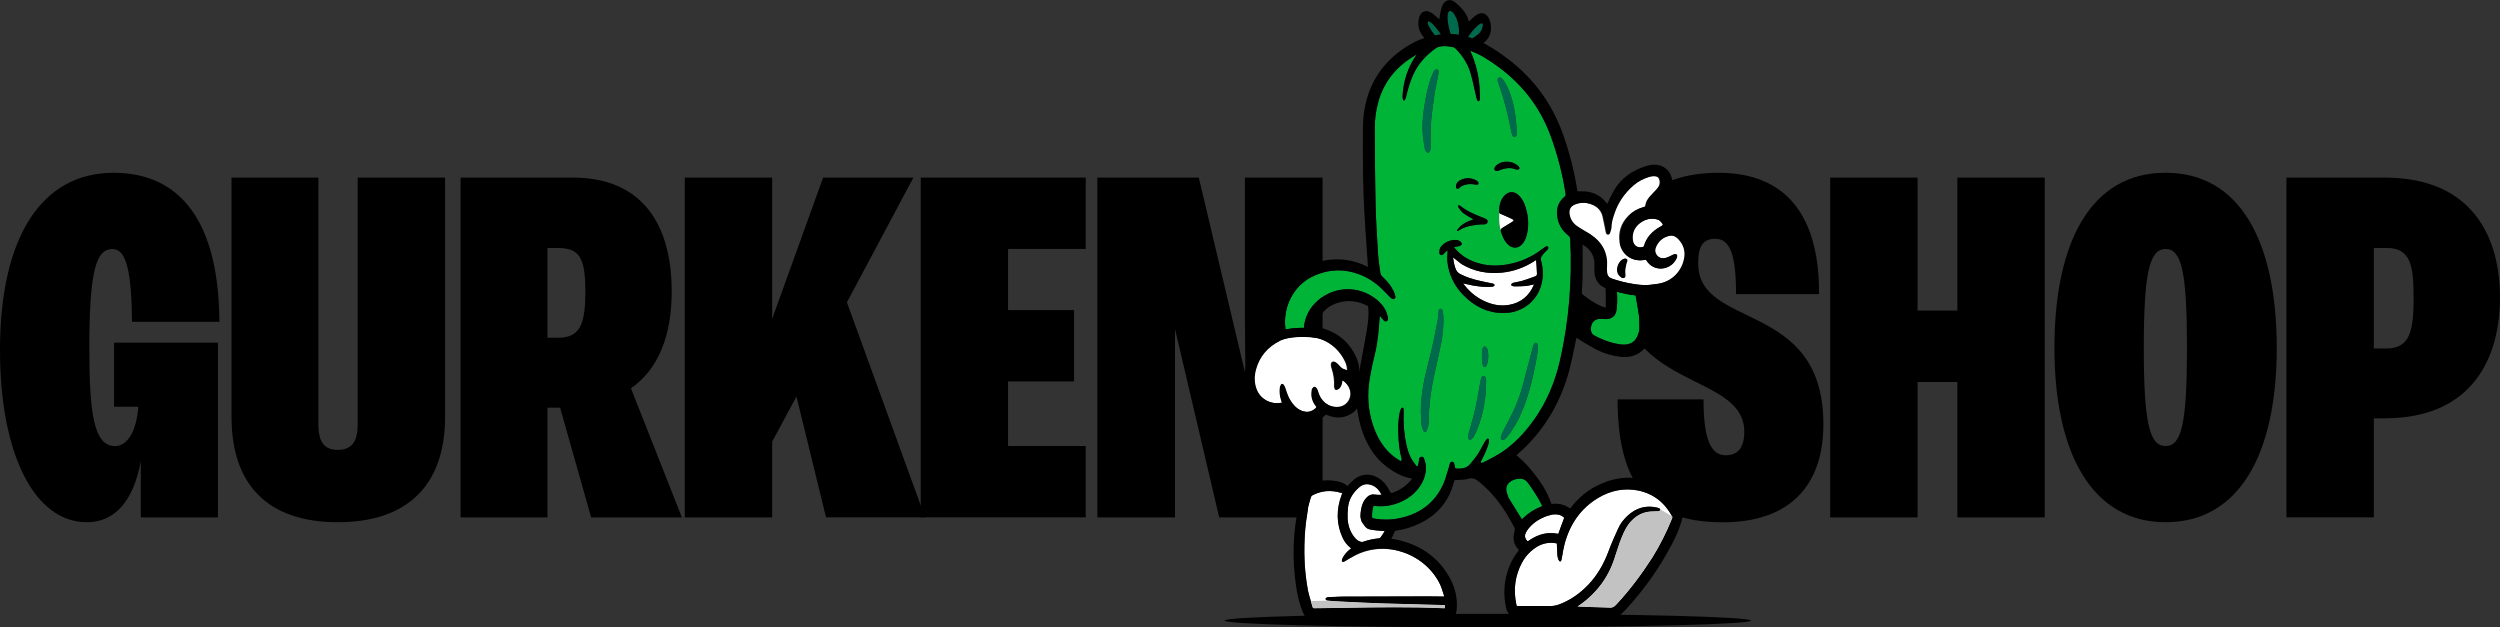 <svg viewBox="0 0 656.01 164.61" xmlns="http://www.w3.org/2000/svg" data-name="Layer 2" id="Layer_2">
  <rect x="0" y="0" width="656.01" height="164.61" fill="#333333" stroke="none"/>
  <defs>
    <style>
      .cls-1 {
        fill: #006a4c;
      }

      .cls-2 {
        fill: #fff;
      }

      .cls-3 {
        fill: #c2c2c2;
      }

      .cls-4 {
        fill: #00b438;
      }
    </style>
  </defs>
  <g data-name="Layer 1" id="Layer_1-2">
    <g>
      <g>
        <g>
          <path d="M29.93,106.72v-16.81h27.26v45.85h-20.25v-14.77c-1.91,10.7-7,16.05-14.14,16.05-13.63,0-22.8-17.58-22.8-45.21,0-29.68,10.95-46.49,29.8-46.49,17.83,0,27.64,13.25,27.77,39.1h-22.93c-.13-12.86-1.4-19.1-5.09-19.1-4.2,0-6.11,5.09-6.11,25.98,0,17.58,1.27,25.73,6.75,25.73,3.18,0,5.6-3.69,6.11-10.32h-6.37Z"></path>
          <path d="M60.75,109.39v-62.79h22.8v64.83c0,4.84,1.78,6.62,5.09,6.62s5.22-1.78,5.22-6.62V46.6h22.93v62.79c0,17.96-9.93,27.64-28.15,27.64s-27.89-9.68-27.89-27.64Z"></path>
          <path d="M155.12,135.76l-8.15-28.78h-3.31v28.78h-22.8V46.6h29.42c17.7,0,25.98,11.59,25.98,29.93,0,11.34-3.44,20.38-10.7,25.35l13.37,33.88h-23.82ZM143.66,65.07v23.56h2.55c5.73,0,7.39-2.93,7.39-12.1s-1.66-11.46-7.39-11.46h-2.55Z"></path>
          <path d="M216.76,135.76l-7.77-31.71-6.37,11.84v19.87h-22.93V46.6h22.93v37.06l13.37-37.06h23.69l-17.45,32.73,20.51,56.42h-25.98Z"></path>
          <path d="M284.9,65.32h-20.38v16.05h17.32v18.72h-17.32v16.94h20.38v18.72h-43.3V46.6h43.3v18.72Z"></path>
          <path d="M326.67,46.6h20.38v89.16h-27.13l-11.59-49.42v49.42h-20.38V46.6h26.62l12.23,51.58-.13-14.39v-37.19Z"></path>
        </g>
        <g>
          <path d="M424.47,104.81h22.54c0,10.83,2.04,14.65,5.86,14.65,3.57,0,4.84-2.55,4.84-6.11,0-16.3-33.5-10.19-33.5-42.03,0-16.56,9.3-25.98,26.75-25.98s26.49,10.95,26.36,31.84h-21.78c0-10.7-1.66-14.52-5.48-14.52-3.06,0-4.46,1.78-4.46,6.37,0,17.7,32.86,9.42,32.86,42.29,0,16.43-9.17,25.73-26.36,25.73s-27.64-7.51-27.64-32.22Z"></path>
          <path d="M513.62,46.6h22.93v89.16h-22.93v-35.53h-10.44v35.53h-22.93V46.6h22.93v34.9h10.44v-34.9Z"></path>
          <path d="M539.09,91.31c0-27.77,9.55-45.98,29.17-45.98s29.17,18.21,29.17,45.98-9.81,45.72-29.17,45.72-29.17-18.21-29.17-45.72ZM573.87,91.31c0-19.87-1.4-25.98-5.6-25.98s-5.73,6.11-5.73,25.98,1.53,25.73,5.73,25.73,5.6-5.99,5.6-25.73Z"></path>
          <path d="M625.7,46.6c23.31,0,30.31,15.92,30.31,31.46s-7,31.71-30.31,31.71h-2.8v25.98h-22.93V46.6h25.73ZM626.34,91.43c6.24,0,7-5.09,7-13.37s-.76-12.99-7-12.99h-3.44v26.36h3.44Z"></path>
        </g>
      </g>
      <g>
        <g>
          <path d="M380.64,8.91c.7.02,1.42.1,2.14.22.01-.09.03-.19.04-.28.24-2.21-.74-4.9-1.74-5.73-.25-.21-.47-.28-.67-.23-.89.26-.66,2.89.02,5.36.06.22.13.44.21.66Z" class="cls-1"></path>
          <path d="M409.77,146.72c-.02.11-.05.2-.09.3-.01.04-.03.07-.04.11-.03.1-.12.17-.22.19-.11.02-.21-.03-.26-.12-.02-.03-.05-.07-.07-.1-.07-.1-.16-.21-.2-.35l-.02-.07c-.09-.32-.19-.65-.21-1-.06-.84-.09-1.69-.12-2.51v-.4c-.02-.06-.02-.14-.03-.17,0,0-.02-.01-.09-.03-1.82-.34-3.53-.04-5.06.87-1.69,1.01-3.03,2.42-3.99,4.2-1.82,3.36-2.32,7.06-1.48,10.99.03.12.07.33.1.37.04.02.23.02.42.02h2.03c2.09,0,4.24,0,6.37.01.81,0,1.6-.15,2.42-.46,2.87-1.11,5.36-2.82,7.62-5.21,2.24-2.38,3.96-5.25,5.26-8.77.72-1.96,1.6-3.9,2.45-5.78l.07-.15c.53-1.16,1.32-2.25,2.35-3.23,2.28-2.16,4.91-2.91,7.82-2.24.18.04.36.1.57.19.13.05.18.16.22.23,0,0,0,.02.01.03.04.06.05.14.03.21-.02.07-.06.13-.13.17,0,0-.02.01-.03.02-.05.04-.14.1-.26.11h-.06c-.49.02-.99.04-1.49.05-2.14.02-3.95.81-5.53,2.43-.76.78-1.38,1.72-2.02,3.06-.86,1.83-1.49,3.79-2.1,5.68-.13.41-.27.83-.4,1.24-1.7,5.2-4.96,9.42-9.68,12.55h.02s.05,0,.07,0c.78.03,1.56.06,2.34.09,1.77.07,3.61.13,5.41.18.3,0,.54.02.74.03q.82.05,1.54-.74c.1-.11.21-.23.33-.36,3.19-3.44,6.2-7.39,9.22-12.08l.07-.11c1.92-3.12,3.61-6.48,5.05-9.99.13-.31.18-.47.06-.69-2.03-3.74-5.05-6.02-8.96-6.79-3.64-.71-7.21-.03-10.6,2.03-4.41,2.68-7.35,6.79-8.74,12.24-.21.82-.36,1.68-.5,2.51-.07.41-.14.83-.22,1.24Z" class="cls-2"></path>
          <path d="M395.28,128.82c.06.4.2.79.36,1.24.06.16.12.33.18.51l.16.27c.13.22.27.44.4.65.3.48.6.97.9,1.45.64,1.02,1.29,2.07,1.93,3.11l.03.05c.04.06.08.12.11.17.05-.05.12-.12.19-.19,1.41-1.4,3.02-2.45,4.79-3.13.14-.05.29-.11.36-.15-.03-.08-.1-.22-.16-.35-1.02-2.07-2.31-3.95-3.55-5.7-.63-.89-1.45-1.25-2.58-1.14-.73.07-1.37.29-1.97.67-.94.6-1.33,1.45-1.17,2.53Z" class="cls-4"></path>
          <path d="M388.93,7.51c.18-.55.23-1.05.12-1.27-.03-.06-.07-.1-.13-.11-.74-.25-2.8,2.16-3.66,3.48-.02.03-.03.06-.05.1.37.11.74.24,1.11.37,1.1-.63,2.17-1.39,2.6-2.56Z" class="cls-1"></path>
          <path d="M355.23,140.77c.58.79,1.14,1.23,1.8,1.41.23.06.47.07.63.01,1.35-.48,2.74-.78,4.15-.91.15-.01.34-.1.4-.18.37-.5.73-1.04,1.1-1.66.02-.03.03-.06.05-.08-.03,0-.07,0-.12-.01-.27-.02-.54-.04-.82-.06-.58-.04-1.18-.08-1.77-.16-1.96-.27-2.05-.32-3.22-2.03l-.03-.04s-.01-.02-.02-.03c-.55-1.12-.41-2.27-.21-3.45.23-1.32.73-2.34,1.53-3.11.61-.59,1.29-.81,2.07-.68.54.09,1.11.08,1.62.07.05,0,.09,0,.12,0-.01-.03-.03-.06-.05-.11-.65-1.33-1.56-2.16-2.8-2.54-.33-.1-.66-.15-.98-.15-.71,0-1.37.26-1.97.77-1.77,1.51-2.74,3.22-2.98,5.21-.14,1.19-.18,2.22-.12,3.15.11,1.75.65,3.29,1.61,4.6Z" class="cls-2"></path>
          <path d="M352.33,99.88s-.14-.09-.21-.14c-.01.05-.02.12-.04.24-.06.6-.21,1.37-.81,1.94-.14.14-.33.21-.49.27-.06.02-.12.05-.18.07-.07.03-.15.03-.22,0-.07-.03-.13-.09-.15-.17-.02-.06-.04-.11-.07-.17-.07-.16-.14-.34-.13-.54.1-1.56-.12-3.12-.67-4.78-.08-.23-.17-.54-.17-.86,0-.52.22-.73.36-.8.14-.08.45-.16.89.15.32.22.57.5.83.77.12.13.23.25.35.36.05.05.09.09.14.14.11.12.22.24.34.29.23.12.48.21.75.3.16.06.31.11.46.18.06.02.08.02.09.01,0,0,.02-.03.02-.08,0-.75-.17-1.5-.53-2.23-1.36-2.8-3.48-4.77-6.3-5.84-.85-.33-1.83-.43-2.77-.54h-.1s0-.01,0-.01c-1.99-.12-5.34-.18-7.74.81-.09.05-.18.1-.28.15-3.23,1.62-5.34,4.13-6.26,7.46-.53,1.91-.46,3.66.19,5.33.98,2.49,3.67,3.97,6.39,3.51.08-.01.24-.04.32-.07-.02-.09-.08-.25-.11-.36-.44-1.24-.57-2.46-.4-3.64.03-.21.12-.39.21-.55.03-.07.07-.13.1-.2.04-.09.13-.15.23-.16.1,0,.2.04.25.12.04.06.08.11.12.17.1.14.21.29.28.47.11.28.2.56.29.84.06.19.12.37.18.56.43,1.22.9,2.14,1.55,2.97,0,0,0,0,0,0,.74.96,1.56,1.6,2.49,1.94,1.41.51,2.61.28,3.67-.7.23-.22.24-.29.06-.51-.64-.79-1.02-1.67-1.14-2.61-.07-.57,0-1.16.08-1.72.03-.22.18-.38.32-.52.04-.05.09-.09.13-.14.05-.06.13-.1.21-.11.08,0,.16.03.21.09.04.05.09.09.13.13.12.12.26.25.33.44.1.24.18.49.26.73.07.23.14.45.23.66.92,2.24,3.07,3.52,5.34,3.2.99-.14,1.87-.7,2.4-1.54.55-.86.7-1.91.41-2.9-.29-1-.91-1.82-1.83-2.45Z" class="cls-2"></path>
          <path d="M378.07,9.02c-.02-.06-.05-.11-.07-.17-.08-.11-.16-.23-.24-.34-.11-.15-.22-.3-.32-.45-.98-1.38-2.12-2.46-2.55-2.46-.03,0-.06,0-.09.02-.08.04-.12.11-.14.2-.11.55.6,1.86,1.85,3.43.53-.1,1.05-.18,1.57-.24Z" class="cls-1"></path>
          <path d="M433.1,57.4c-1.11.08-2.15.52-3.16,1.35-1.33,1.17-1.88,2.65-1.61,4.38.1.65.42,1.17.9,1.49.49.32,1.1.4,1.74.22.24-.07.34-.16.41-.4.62-2.09,2.03-3.72,4.31-4.99.17-.1.57-.32.6-.46.03-.15-.26-.51-.35-.62-.29-.36-.64-.64-.95-.73-.64-.2-1.29-.28-1.88-.23Z" class="cls-2"></path>
          <path d="M354.43,146.38c-.46.29-.95.58-1.5.91-.1.06-.21.1-.31.13-.04.01-.07.02-.11.04-.09.03-.19.02-.27-.05-.08-.06-.11-.16-.09-.26,0-.04.01-.08.02-.13.01-.12.03-.25.09-.38.43-.95,1.14-1.8,2.17-2.59.08-.06.12-.1.14-.13-.02-.02-.05-.06-.13-.12-.9-.71-1.61-1.6-2.09-2.66-1.66-3.57-1.74-7.38-.23-11.34l.04-.1c.03-.09.07-.19.09-.25-.07-.03-.2-.07-.3-.1-2.68-.8-5.21-.6-7.52.61-.18.09-.37.31-.43.5-.2.58-.35,1.18-.52,1.82-.06.22-.12.45-.18.68-.08.63-.18,1.27-.27,1.89-.2,1.37-.41,2.78-.52,4.17-.44,5.58-.23,10.66.65,15.53.19,1.08.51,2.15.82,3.2.14.49.29.99.43,1.49.09.32.24.42.6.39.36-.03.72-.02,1.07-.02.16,0,.32,0,.49,0,2.08-.02,4.15-.06,6.23-.09,4.33-.07,8.74-.14,13.17-.14s8.57.06,12.82.25c.19,0,.31,0,.34-.01.02-.04.03-.31.04-.41,0-.1.01-.32,0-.39-.07-.02-.27-.03-.35-.03-1.69-.04-3.39-.09-5.08-.13-3.76-.09-7.65-.19-11.47-.32-2.99-.1-6.02-.26-8.95-.4-1.11-.06-2.22-.11-3.33-.17-.53-.03-1.04-.08-1.62-.15-.14-.02-.25-.1-.32-.16-.02-.02-.04-.03-.06-.05-.08-.05-.12-.14-.12-.23,0-.09.05-.18.13-.23.02-.01.05-.03.07-.05.08-.05.17-.12.29-.15.13-.03.25-.03.37-.03.04,0,.07,0,.11,0,.36-.02.73-.03,1.09-.05.79-.04,1.61-.08,2.41-.09,7.7-.03,15.49-.05,22.36-.06.76,0,1.53,0,2.27.02.57,0,1.14.01,1.71.02.08,0,.24,0,.33,0-.01-.05-.03-.13-.07-.26-.07-.2-.13-.41-.19-.61-.29-.93-.59-1.89-1.04-2.74-2.11-4.05-5.94-7.08-10.51-8.32-4.43-1.21-8.94-.57-12.72,1.78Z" class="cls-2"></path>
          <path d="M400.38,139.79c-.33.67-.29,1.27.11,1.83.08.11.28.39.36.4.08.02.35-.17.47-.26,2.43-1.65,4.85-2.21,7.41-1.7.13.03.17.01.17.01.02-.02.07-.16.09-.21.42-1.22.86-2.41,1.3-3.54.08-.19.15-.39.14-.46-.02-.07-.24-.23-.34-.31-.75-.55-1.65-.71-2.91-.52-1.87.44-3.5,1.24-4.85,2.37-.89.75-1.53,1.53-1.95,2.38Z" class="cls-2"></path>
          <path d="M411.51,61.79c-1.74-1.39-2.73-3.17-2.93-5.3-.19-2,.44-3.61,1.88-4.79.32-.27.4-.5.33-.95-.84-5.31-2.18-10.44-3.97-15.27-3.27-8.79-9.15-15.58-17.97-20.78-.7-.41-1.47-.73-2.23-1.05-.28-.12-.57-.24-.85-.36,0,0,0,0,0,.01,1.61,3.55,2.46,7.25,2.51,10.99,0,.3.02.61.03.91.01.28.02.55.03.83,0,.13-.06.23-.11.31-.01.02-.02.03-.03.05-.04.08-.12.14-.21.15-.09.01-.18-.02-.24-.09-.01-.01-.02-.02-.04-.04-.06-.05-.14-.13-.17-.26-.07-.27-.14-.55-.2-.82l-.06-.27c-.15-.61-.28-1.24-.42-1.85-.3-1.36-.61-2.76-1.01-4.11-.69-2.31-2.03-4.47-3.97-6.41-.15-.15-.34-.26-.5-.3-.61-.12-1.3-.26-1.96-.28-.93-.03-1.91,0-2.77.61-2.74,1.97-4.66,4.25-5.87,6.96-.71,1.59-1.28,3.36-1.84,5.73-.05.2-.12.38-.2.56-.03.08-.06.15-.09.23-.04.12-.16.19-.28.17-.12-.01-.22-.11-.24-.23-.01-.08-.03-.17-.04-.25-.04-.2-.08-.41-.07-.63.19-4.04,1.44-7.72,3.69-10.91.01-.02.02-.03.03-.05-5.39,3.04-8.71,7.22-10.17,12.78-.56,2.15-.84,4.34-.84,6.5.03,7.12.06,13.55.22,20.11.09,4.03.35,8.13.59,12.09l.07,1.16c.06,1,.21,2.01.35,2.99.08.53.16,1.09.23,1.63.05.43.24.77.64,1.13,1.24,1.13,2.16,2.33,2.82,3.66.22.44.35.91.47,1.37l.02.06s.02.1.02.15c-.01.21-.14.41-.34.5-.2.09-.41.08-.58-.04-.23-.17-.45-.36-.67-.58-.24-.25-.48-.5-.72-.75-.35-.37-.71-.75-1.08-1.1-1.87-1.82-3.86-3.12-6.07-3.96-4-1.52-8.02-1.39-11.95.37-5.24,2.35-8.29,8.14-7.43,14.09,1.65-.36,3.38-.45,4.84-.43,0-.09.01-.17.02-.26.26-2.73,1.51-5.07,3.7-6.96,4.38-3.76,10.61-3.9,15.17-.34,1.34,1.05,2.25,2.21,2.78,3.56.2.52.29,1.07.38,1.6,0,.05.01.1,0,.15-.02.23-.17.43-.4.51-.23.09-.49.03-.66-.14l-.03-.03c-.17-.18-.33-.38-.49-.57-.14-.17-.28-.34-.42-.5-.04-.04-.13-.04-.17-.03-.02.01-.02.03-.02.04v.04c-.22,3.2-.45,6.51-1.24,9.69-.6,2.39-1.05,4.55-1.39,6.61-.68,4.1-.43,8.08.76,11.82.86,2.71,2.05,4.92,3.63,6.75,1,1.16,2.21,2.14,3.59,2.93.09.05.2.09.28.1.06-.09.1-.23.14-.37.01-.04.02-.07.03-.11,0-.02-.02-.06-.02-.09v-.05c-.61-2.09-.79-4.25-.88-6.27-.08-1.75-.1-4.05.48-6.32.05-.19.15-.36.25-.5.04-.06.08-.12.11-.18.06-.11.18-.16.3-.13.12.03.2.13.21.25,0,.07.01.14.02.21.02.16.03.33.03.5-.13,3.26.13,6.23.79,9.09.46,2,1.23,3.62,2.34,4.96.03.04.06.08.09.12.22.29.28.3.34.27.09-.05.21-.25.31-.62.06-.24.09-.49.12-.75.02-.2.04-.41.08-.61,0-.04.02-.09.04-.13.08-.2.25-.35.46-.4.21-.05.43,0,.59.15.07.07.12.14.15.22.03.1.06.2.1.29.18.55.37,1.12.41,1.71.13,1.86-.41,3.69-1.6,5.43-1.13,1.65-2.7,2.96-4.67,3.89-2.2,1.04-4.51,1.45-6.87,1.22-.15-.01-.27-.03-.36-.03-.29,0-.32.12-.42.61-.09.42-.15.87-.18,1.35-.04.66-.04,1.05.08,1.19.11.14.47.19,1,.26,1.89.26,3.7.24,5.36-.04,5.86-1,9.98-4.06,12.24-9.09.44-.97.75-2.03,1.05-3.05.13-.45.27-.91.41-1.35.05-.15.09-.31.13-.48.05-.2.1-.4.17-.6.09-.24.31-.39.55-.38.25,0,.46.17.53.41.06.2.09.39.13.57.04.21.08.4.14.59.02.08.1.18.15.21,1.49.06,2.79.01,3.77-1.15,1.09-1.3,2.05-2.49,2.76-3.86.32-.63.69-1.29,1.16-2.09.11-.18.24-.33.37-.48.05-.06.11-.12.16-.18.07-.09.2-.12.3-.08.11.04.18.14.18.26,0,.08,0,.17,0,.25,0,.21.02.43-.04.65-.51,1.84-1.36,3.53-2.05,4.8l-.02.03c-.05.11-.01.19.02.24.06.08.15.13.25.12.12-.01.32-.07.43-.14.45-.24.92-.48,1.37-.71,1.01-.52,2.06-1.06,3.02-1.68,3.27-2.1,6.19-5.01,8.94-8.88,3.16-4.46,5.43-9.68,6.75-15.5,2.32-10.26,3.22-20.98,2.67-31.85-.02-.37-.16-.62-.51-.9ZM400.57,61.82c-.22.82-.57,1.57-1.14,2.21-1.03,1.16-2.41,1.26-3.59.26-.9-.76-1.4-1.78-1.79-2.87-.14-.4-.23-.67-.27-.88-.26-.88-.42-1.88-.42-2.95,0-.67,0-1.29.02-1.86-.01-.04-.02-.08-.02-.11.02-1.44.2-2.83,1.14-4.01,1.21-1.53,2.84-1.62,4.18-.2,1.11,1.18,1.62,2.65,1.95,4.18.45,2.07.49,4.15-.08,6.21ZM393.05,20.71s.01-.04.02-.06c.03-.13.12-.23.24-.29.12-.06.26-.06.38-.01.01,0,.03,0,.04.01.09.03.25.08.37.21.19.22.42.48.6.76.89,1.36,1.44,2.87,1.83,4.03.79,2.39,1.25,5.02,1.43,8.27.03.47.04.99.04,1.62,0,.21-.11.36-.18.45-.01.01-.02.03-.03.04-.08.13-.21.21-.36.22,0,0-.02,0-.03,0-.14,0-.27-.06-.36-.17,0-.01-.02-.02-.03-.03-.06-.07-.17-.18-.21-.35l-.08-.32c-.13-.54-.27-1.1-.38-1.66-.64-3.32-1.42-6.36-2.37-9.32-.15-.45-.3-.89-.45-1.32-.13-.37-.25-.74-.37-1.11v-.04c-.07-.15-.12-.33-.15-.52-.02-.17.03-.31.06-.41ZM392.24,43.92c.16-.28.41-.55.69-.74.91-.63,1.92-.86,3.09-.7.89.1,1.67.46,2.38,1.09.09.08.31.32.31.56,0,.1-.04.19-.11.25-.11.11-.3.15-.6.13-.1,0-.2-.03-.29-.07-1.21-.5-2.48-.43-4.13.21l-.09.04c-.17.07-.36.14-.55.18-.06.01-.11.01-.16.01-.23,0-.42-.09-.53-.25-.14-.19-.14-.45,0-.7ZM389.66,57.32c.54.21.77.5.7.9-.06.39-.39.66-.94.65-1.31-.02-2.59.18-3.87.45-.94.2-1.83.53-2.63,1.08-.12.08-.23.16-.36.21-.07.03-.17,0-.25,0,.01-.09,0-.2.04-.25.28-.34.57-.67.9-1.03.93-.76,1.91-1.33,3.04-1.6.1-.03.2-.11.29-.16-.09-.07-.17-.15-.27-.21-.79-.48-1.64-.9-2.36-1.47-.51-.4-.88-1-1.27-1.54-.08-.11-.01-.34,0-.52.17.05.37.06.5.16,1.93,1.56,4.21,2.44,6.49,3.33ZM382.06,48.67c.12-.68.61-1.07,1.02-1.34h.02c1.28-.67,2.53-.73,3.84-.21.22.09.41.21.59.33.19.13.48.42.42.71-.02.09-.07.17-.15.23-.14.1-.34.11-.66.05-.93-.19-1.75-.19-2.51,0-.65.16-1.17.36-1.57.78-.13.18-.36.29-.58.29-.06,0-.12,0-.17-.02h-.04s-.04-.04-.04-.04c-.26-.17-.21-.61-.18-.79ZM373.31,31.8c.27-3.5.86-6.92,1.78-10.18.19-.67.46-1.32.73-1.94.1-.23.2-.47.3-.71.08-.19.2-.35.31-.48l.03-.04c.11-.13.24-.18.31-.21h.02c.11-.06.23-.07.35-.03.11.04.2.13.26.23h0c.04.08.12.21.11.39-.01.18-.03.43-.08.68-.24,1.23-.48,2.45-.73,3.7l-.23,1.14c-.09.7-.19,1.39-.28,2.08-.24,1.75-.47,3.39-.63,5.08-.11,1.19-.13,2.42-.14,3.6,0,.46-.01.92-.02,1.38,0,.38,0,.76,0,1.14,0,.45,0,.92-.01,1.38,0,.23-.1.44-.17.6-.02.06-.05.11-.07.17-.06.16-.2.28-.38.3-.02,0-.03,0-.05,0-.16,0-.3-.08-.38-.21-.03-.05-.07-.1-.11-.15-.12-.16-.27-.35-.31-.6-.56-2.95-.74-5.21-.58-7.34ZM378.14,90.17c-.39,1.99-.85,4-1.28,5.95-.2.91-.41,1.81-.61,2.72-.83,3.8-1.29,7.71-1.35,11.61-.01.75-.06,1.61-.5,2.43,0,.01,0,.02,0,.03,0,.03-.01.06-.02.09-.06.19-.23.32-.43.33h0c-.2,0-.37-.13-.43-.32-.01-.03-.02-.07-.03-.1,0-.02,0-.03-.01-.05-.5-.88-.53-1.8-.56-2.69,0-.24-.01-.47-.03-.69-.15-2.15-.03-4.45.39-7.05.37-2.69,1.04-5.31,1.68-7.84.2-.79.41-1.6.6-2.41.55-2.26,1-4.6,1.44-6.85.09-.46.18-.93.27-1.39.09-.48.13-.97.16-1.49.02-.25.03-.5.06-.76,0-.01,0-.03,0-.05.03-.5.27-.61.48-.62.37-.02.58.34.62.61.02.12.03.24.05.36.06.42.13.85.14,1.28.05,2.22-.16,4.54-.62,6.9ZM386.82,114.41c-.13.27-.34.47-.52.64-.07.07-.14.14-.2.21-.09.1-.21.15-.34.15-.05,0-.11,0-.16-.03-.18-.07-.29-.24-.29-.43,0-.1,0-.2,0-.3-.01-.25-.03-.54.04-.82.12-.51.27-1,.43-1.52.06-.21.13-.42.19-.63,0,0,0,0,0,0,1.13-3.73,1.8-7.47,2.38-10.97.08-.5.21-.99.33-1.46.05-.19.17-.31.25-.39.02-.02.03-.03.04-.05.1-.12.24-.18.39-.16.15.01.28.1.36.23.01.02.03.04.04.06.06.09.14.21.17.38.04.21.06.45.05.71-.03,5.43-1.06,10.14-3.16,14.39ZM390.45,94.45c-.02.17-.04.34-.05.52,0,.04-.01.07-.02.11-.12.36-.24.66-.35.95-.07.17-.24.29-.42.29,0,0-.01,0-.02,0-.19,0-.36-.14-.41-.33-.02-.08-.05-.17-.08-.25-.07-.22-.16-.46-.17-.73-.03-.69-.04-1.38-.04-2.06,0-.2,0-.4,0-.61,0-.19,0-.39.05-.59.04-.16.1-.3.16-.42.02-.04.04-.09.06-.13.06-.15.2-.26.37-.28.16-.02.32.05.42.18.03.04.06.07.09.11.12.13.26.3.31.53.1.48.2.99.21,1.53,0,.39-.03.78-.07,1.18ZM403.55,90.92c-.02.23-.04.47-.05.7-.05.72-.11,1.46-.24,2.19-.9,4.81-2.02,9.91-4.1,14.65-.99,2.26-2.15,4.24-3.55,6.04-.21.28-.47.5-.72.71l-.09.08c-.14.12-.29.18-.44.18-.1,0-.2-.03-.29-.08-.17-.11-.33-.34-.24-.68l.02-.07c.09-.36.18-.73.36-1.08.35-.68.71-1.37,1.06-2.04.49-.93,1-1.89,1.47-2.85,1.13-2.29,2.02-4.65,2.74-7.2.82-3.07,1.63-6.1,2.43-9.13l.35-1.33c.03-.11.06-.24.11-.36.05-.12.1-.23.16-.33.02-.04.04-.08.06-.12.08-.17.27-.27.46-.25.19.02.35.16.39.35,0,.04.02.08.03.12.04.14.09.31.08.51ZM406.14,65.42c-.17.19-.34.36-.52.53-.24.24-.47.46-.66.71l-.11.14c-.5.67-.67.9-.48,1.61.56,2.08.59,4.15.1,6.15-1.01,4.09-4.51,7.12-8.72,7.52-.47.05-.94.07-1.4.07-3.9,0-7.42-1.62-10.5-4.83-2.37-2.47-3.73-5.41-4.07-8.73-.05-.53-.03-1.07,0-1.6,0-.22.02-.44.02-.66,0-.08.01-.15.02-.22.01-.06.02-.12.02-.17-.01-.12-.03-.19-.05-.22-.03,0-.09.04-.17.11-.17.14-.33.3-.49.48-.12.13-.25.26-.38.39-.09.08-.39.33-.67.25-.25-.08-.4-.41-.41-.62-.05-.71.16-1.34.62-1.81,1.01-1.05,2.26-1.57,3.7-1.54.41,0,.8.16,1.05.29.19.1.3.28.39.43.03.05.06.11.1.16.04.06.06.14.05.21-.01.07-.06.14-.12.18-.05.03-.09.06-.14.1-.13.09-.27.2-.45.25-.22.06-.44.09-.66.12-.18.03-.35.05-.52.09-.09.02-.15.03-.19.05.03.04.07.1.13.17,1.72,2.12,3.99,3.5,6.94,4.22,2.17.53,4.42.58,6.88.16,3.42-.6,6.4-1.9,9.12-3.98.36-.28.65-.48.92-.66.12-.08.53-.22.69.03.14.2.05.51-.07.64Z" class="cls-4"></path>
          <path d="M403.09,68.44c-.01-.1-.02-.17-.03-.22-.08.04-.16.1-.21.13-2.72,1.8-5.67,2.87-8.77,3.17-3.95.38-7.42-.36-10.59-2.26,0,0-.02-.01-.03-.02l-.54-.43c-.55-.43-1.1-.87-1.64-1.3.02.14.04.28.06.42.07.5.14,1.03.28,1.51.07.26.14.49.19.68q.38,1.35,1.43,1.82c.22.1.47.21.77.35,1.94.92,4.08,1.35,6.15,1.78.32.07.65.13.97.2.07.01.13.03.2.04.14.03.29.06.43.09.1.03.18.09.24.13.01.01.03.02.04.03.08.05.12.14.12.23,0,.09-.05.18-.13.23-.02.01-.03.02-.05.04-.06.05-.15.11-.27.13-.14.03-.29.04-.42.04h-.1c-1.41.09-2.91-.02-4.72-.34-.6-.11-1.19-.24-1.77-.38-.27-.06-.53-.12-.8-.18,0,0,.01.01.02.02,1.44,1.98,3.22,3.49,5.26,4.5,2.33,1.14,4.54,1.52,6.74,1.15,3.09-.52,5.31-2.3,6.6-5.31.01-.02.02-.05.03-.08-.05,0-.1,0-.15.02-.23.04-.47.1-.7.15-.45.1-.91.21-1.38.25-.84.07-1.7.08-2.52.09-.19,0-.37,0-.56,0-.16,0-.31-.07-.42-.13-.04-.02-.08-.04-.11-.05-.1-.04-.16-.13-.17-.23,0-.1.04-.2.13-.26.04-.02.08-.05.12-.08.11-.08.24-.17.4-.21.3-.07.6-.13.9-.18.47-.09.95-.18,1.4-.32.91-.28,1.83-.61,2.71-.93.21-.08.42-.15.63-.23.33-.12.48-.35.47-.7l-.03-.61c-.04-.91-.09-1.85-.18-2.77Z" class="cls-2"></path>
          <path d="M430.08,82.86c-.15-1.14-.35-2.3-.55-3.42-.11-.63-.22-1.28-.33-1.92-1.63-.17-3.17-.5-4.39-.82-.19-.05-.36-.1-.54-.15.04.35.07.7.08,1.05.05,1.38-.02,2.69-.19,3.87-.21,1.44-1.22,2.27-2.78,2.27h0c-.38,0-.76-.03-1.13-.06h-.07c-.09-.01-.17-.02-.26-.02-.75,0-1.36.25-1.8.73-.54.6-.78,1.55-.62,2.46.09.52.35.89.79,1.13,2.46,1.33,4.75,2.11,7,2.39,2.6.32,4.21-.82,4.8-3.38l.03-.13c.04-.18.08-.34.08-.49,0-.32,0-.63,0-.95,0-.85,0-1.73-.11-2.57Z" class="cls-4"></path>
          <path d="M437.95,61.85c-1.72.38-2.98,1.45-3.63,3.1-.26.67-.17,1.39.27,1.97.45.6,1.17.92,1.91.86.41-.04.85-.21,1.26-.37l.06-.02c.23-.09.45-.21.69-.33.18-.09.36-.19.55-.28.14-.06.29-.07.42-.07.04,0,.08,0,.13,0,.08,0,.15.02.21.07s.09.13.09.2c0,.04,0,.09,0,.13,0,.12,0,.24-.01.36-.01.11-.06.21-.1.28,0,.02-.02.04-.03.06-.79,1.78-2.76,2.88-4.67,2.61-1.29-.18-2.32-.86-3.07-2.02-.16-.24-.23-.3-.5-.24-1.54.34-3.07.05-4.3-.79-1.22-.84-2.02-2.16-2.26-3.71-.41-2.7.35-5.06,2.26-7.01,1.08-1.1,2.43-1.88,4.01-2.32h.05c.33-.1.4-.14.43-.35.14-1.2.85-2.09,1.53-2.8.49-.52,1.02-1.08,1.63-1.74.52-.71.69-1.36.55-2.06-.16-.77-.54-1.12-1.27-1.16-.52-.03-1.01.02-1.42.14-1.69.52-3.06,1.24-4.19,2.22-2.39,2.06-4.08,4.51-5.02,7.26l-.04.12c-.4,1.18-.78,2.29-.8,3.52,0,.43-.14.85-.27,1.25-.05.15-.1.29-.14.44-.05.18-.25.35-.43.37-.25.03-.42-.25-.45-.35-.05-.12-.07-.24-.09-.35,0-.03-.01-.07-.02-.1-.08-.4-.16-.81-.24-1.21-.18-.88-.36-1.79-.56-2.68-.32-1.41-1.18-2.45-2.56-3.07-1.14-.52-2.33-.69-3.53-.5-.51.08-1.01.23-1.45.44-.99.47-1.4,1.24-1.27,2.34.15,1.29.75,2.33,1.79,3.12.42.32.88.6,1.33.87.14.08.27.16.41.25.26.16.52.31.77.46.42.24.85.5,1.27.77,3.08,2.08,4.51,4.9,4.26,8.41-.04.52-.03,1.02.02,1.48.08.73.35,1.24.93,1.51.14.06.28.12.41.17,1.41.52,3.93,1.22,6.45,1.54.33.04.64.07.92.1.01,0,.03,0,.04,0,.05,0,.1,0,.15.01.39.03.78.05,1.15.05.03,0,.07,0,.1,0,.01,0,.03,0,.04,0,1.08,0,1.9-.15,3.24-.33,3.6-.48,6.39-3.27,6.97-6.81.3-1.81-.19-3.42-1.45-4.8-.8-.88-1.63-1.21-2.53-1.01ZM426.84,68.56c-.04.13-.09.26-.13.38-.05.14-.1.27-.13.39-.08.36-.15.75-.23,1.22-.07.44-.08.92-.01,1.45.01.08.02.16.02.25.01.31-.1.55-.31.66-.07.04-.15.06-.23.06-.14,0-.28-.05-.41-.16-.46-.35-.78-.71-.93-1.07-.5-1.18.1-2.95,1.23-3.65.11-.07.28-.16.46-.2.32-.07.49.05.57.13.09.09.17.26.1.54Z" class="cls-2"></path>
          <path d="M394.77,59.47c.69-.42,1.39-.83,2.07-1.27.47-.31.46-.41,0-.7-.12-.07-.25-.12-.42-.21-.95-.42-1.87-.81-2.77-1.23-.1-.05-.21-.19-.25-.31-.02.57-.02,1.19-.02,1.86,0,1.07.16,2.07.42,2.95-.07-.46.18-.61.97-1.08Z" class="cls-2"></path>
          <path d="M400.65,55.61c-.34-1.53-.85-3.01-1.95-4.18-1.34-1.42-2.97-1.33-4.18.2-.94,1.18-1.12,2.57-1.14,4.01,0,.03,0,.07.02.11.04.13.15.27.25.31.9.42,1.81.81,2.77,1.23.17.09.3.13.42.21.46.29.47.4,0,.7-.68.44-1.38.85-2.07,1.27-.79.48-1.04.63-.97,1.08.03.21.13.48.27.88.38,1.09.89,2.1,1.79,2.87,1.18,1,2.56.89,3.59-.26.57-.64.91-1.4,1.14-2.21.57-2.06.53-4.14.08-6.21Z"></path>
          <path d="M439.3,58.76c-.16-.02-.17-.02-.16-.31.01-1.15-.44-2.13-1.33-2.85-.68-.55-1.48-.94-2.03-1.19-.17-.08-.38-.17-.45-.23.04-.1.21-.32.27-.4.13-.17.27-.32.42-.48.07-.08.14-.16.22-.24.13-.15.26-.3.39-.44.3-.34.61-.68.9-1.04.71-.9,1.13-1.89,1.26-2.92.19-1.59-.29-3.09-1.31-4.11-1.03-1.03-2.47-1.49-4.06-1.3-.54.07-1.04.17-1.48.31-3.81,1.23-6.53,3.26-8.31,6.21-.47.79-.88,1.63-1.27,2.44-.18.37-.36.75-.54,1.12-.03.05-.05.11-.08.16-.03-.03-.06-.06-.08-.09-1.26-1.73-2.98-2.78-5.12-3.11-.76-.12-1.53-.1-2.28-.08-.33.01-.35-.06-.37-.26,0-.12-.03-.23-.05-.33l-.02-.1c-.8-4.85-2.03-9.64-3.66-14.24-1.84-5.18-4.53-9.84-8.02-13.82-3.36-3.85-7.56-7.2-12.48-9.96-.02,0-.03-.02-.05-.02-.11-.06-.23-.11-.38-.17,1-.71,1.7-1.79,1.92-2.98.32-1.56-.14-3.77-1.33-4.56-.5-.33-1.35-.56-2.53.25h-.02c-.63.52-1.28,1.06-1.85,1.66-.32-1.62-1.34-3.14-3.1-4.64-1.01-1.06-2.15-1.3-3.06-.62-1.09.81-1.4,3.29-1.57,4.63,0,0,0,0,0,0-.01,0-.02,0-.04-.01-.11-.11-.22-.22-.34-.32-.13-.11-.27-.23-.42-.36-.87-.75-2.06-1.77-3.25-1.34-.94.4-1.43,1.46-1.45,3.13-.04.97.26,1.96.86,2.88.23.36.49.67.76.95-1.24.4-2.27.84-3.19,1.36-.34.18-.68.37-1.01.57-5.42,3.3-9.05,7.83-10.78,13.48-.75,2.45-1.15,5.02-1.18,7.65-.05,3.91-.03,8.16.03,13,.05,3.21.15,6.38.32,9.44.16,2.99.37,6.04.58,8.98.09,1.33.18,2.66.27,3.99.02.27.03.54.05.82.01.26.03.52.04.77-.1-.05-.19-.09-.29-.14-3.03-1.46-6.13-2.06-9.23-1.79-6.12.53-10.69,3.44-13.6,8.64-1.64,2.94-2.24,6.25-1.79,9.83.05.37.02.5-.24.67-2.66,1.65-4.72,4.04-6.13,7.11-.99,2.16-1.35,4.41-1.07,6.68.48,3.95,3.22,6.95,6.98,7.65,1.41.26,2.8.2,4.14-.17.37-.1.55-.05.75.2.18.22.39.4.6.57l.05.04c2.7,2.24,6.05,2.12,8.55-.31.23-.22.34-.22.68-.07,2.49,1.03,4.81.75,6.9-.84,0,0,.02-.02.03-.02.12-.12.23-.23.34-.34.15-.15.29-.29.43-.43.02-.02.04-.04.06-.06,0,.03.02.07.02.1.02.13.04.27.06.4.01.09.02.19.04.28.46,2.95,1.24,5.53,2.39,7.87,1.24,2.52,2.75,4.5,4.62,6.04,2.44,2.02,4.74,3.17,7.22,3.63.03,0,.06.01.09.02-.02.03-.06.08-.1.14-1.24,1.59-2.86,2.76-4.79,3.48-.28.1-.55.2-.62.18-.07-.02-.2-.26-.35-.51-.14-.24-.27-.49-.4-.73-.56-1.06-1.37-1.94-2.44-2.64-2.06-1.35-4.45-1.29-6.38.18-.53.4-1,.89-1.45,1.36-.11.12-.23.24-.34.36-.06.06-.1.09-.12.11-.01,0-.03-.02-.06-.05-.75-.72-1.7-1-2.44-1.16-2.77-.6-5.41-.26-7.85,1.01-.67.35-1.07.8-1.26,1.42-.11.35-.22.7-.33,1.04-.28.89-.57,1.8-.78,2.73-1.55,6.8-1.81,13.92-.76,21.14.31,2.16.83,4.97,2.09,7.6.4.83.87,1.15,1.73,1.15.04,0,.07,0,.11,0,.81-.02,1.69-.05,2.58-.06,1.88-.02,3.76-.05,5.64-.07,5.91-.08,12.03-.16,18.04-.22,1.48-.01,2.99.02,4.44.05.88.02,1.78.04,2.67.05.18,0,.36,0,.55,0,.77.01,1.57.03,2.35-.07,1.36-.17,1.84-.69,1.97-2.13.24-2.7-.28-5.32-1.54-7.79-2.83-5.54-7.56-9.08-14.06-10.53-.51-.11-1.03-.18-1.54-.25-.01,0-.02,0-.03,0,0-.02.02-.04.03-.06l.04-.07c.28-.53.57-1.09.78-1.67.09-.25.19-.33.48-.37l.32-.05c.79-.13,1.61-.26,2.39-.5,6.85-2.08,10.93-6.17,12.49-12.49.04-.18.05-.18.34-.2.28-.02.56-.03.84-.04.85-.03,1.72-.06,2.54-.3,1.12-.32,1.81,0,2.68.7,3.62,2.88,6.58,6.68,9.29,11.95.21.41.24.79.1,1.26-.51,1.7-.18,3.28.97,4.56.21.23.2.29,0,.53-1.56,1.97-2.64,4.32-3.21,6.97-.57,2.68-.54,5.4.1,8.09.29,1.23.95,1.81,2.2,1.96.33.04.64.06.93.07l1.03.04c1.15.04,2.34.08,3.51.11,3.42.06,6.83.12,10.25.18,2.87.05,5.74.1,8.61.15.36,0,.83.02,1.28.1.69.12,1.26-.07,1.76-.58.23-.23.46-.46.69-.68.46-.45.94-.92,1.38-1.41,3.99-4.39,7.42-9.06,10.19-13.88,1.76-3.06,3.55-6.36,4.42-10.01.2-.83.12-1.51-.26-2.2-1.85-3.4-4.58-5.8-8.1-7.12-4.31-1.62-8.79-1.4-13.32.65-2.94,1.33-5.49,3.36-7.56,6.05-.09.12-.19.25-.24.29-.06-.03-.19-.11-.31-.19-1.25-.82-2.65-1.16-4.17-1.02-.18.02-.39.04-.43.02-.04-.03-.11-.22-.17-.41-.7-1.96-1.69-3.85-2.94-5.62-1.96-2.78-3.83-4.88-5.9-6.6-.05-.04-.13-.1-.18-.15.05-.05.11-.11.18-.16.2-.18.39-.35.59-.53.44-.39.89-.8,1.33-1.22,5.69-5.54,9.66-12.43,11.78-20.46.53-2,.95-4.07,1.36-6.06.11-.55.23-1.11.34-1.66l.02-.11c.05-.25.11-.51.15-.61.12.04.36.2.61.36l.03.02c.15.09.29.19.43.29.24.16.49.33.75.48.28.16.55.32.82.48.86.51,1.74,1.03,2.65,1.49,2,1.02,4.14,1.65,6.36,1.88,3.73.39,6.65-1.51,7.8-5.08.49-1.51.63-3.08.42-4.68-.2-1.56-.47-3.13-.73-4.65l-.12-.72c-.06-.36-.11-.67-.11-.81.07,0,.19.01.29.02.14.01.3.03.5.04,5.94.3,10.71-3.35,11.89-9.1.22-1.05.25-2.14.09-3.22-.41-2.92-2.87-6.29-6.12-6.64ZM436.11,58.36c.09.12.38.48.35.62-.03.14-.43.36-.6.46-2.28,1.27-3.69,2.9-4.31,4.99-.07.24-.17.34-.41.4-.64.17-1.25.09-1.74-.22-.48-.31-.8-.84-.9-1.49-.26-1.73.28-3.21,1.61-4.38,1.02-.83,2.05-1.27,3.16-1.35.59-.04,1.24.04,1.88.23.31.09.66.37.95.73ZM385.26,9.61c.86-1.32,2.92-3.73,3.66-3.48.06.02.1.05.13.11.11.23.06.72-.12,1.27-.44,1.18-1.5,1.93-2.6,2.56-.37-.14-.75-.26-1.11-.37.02-.03.03-.07.05-.1ZM380.41,2.88c.2-.06.42.02.67.23,1,.83,1.97,3.52,1.74,5.73-.01.09-.02.19-.04.28-.72-.12-1.44-.19-2.14-.22-.08-.22-.15-.45-.21-.66-.68-2.47-.91-5.11-.02-5.36ZM374.65,5.82c.02-.1.06-.16.14-.2.03-.01.05-.02.09-.02.44,0,1.57,1.08,2.55,2.46.1.15.21.3.32.45.08.11.16.23.24.34.02.06.05.11.07.17-.52.06-1.05.14-1.57.24-1.25-1.57-1.96-2.89-1.85-3.43ZM353.93,105.24c-.54.84-1.42,1.4-2.4,1.54-2.27.32-4.41-.97-5.34-3.2-.09-.21-.16-.43-.23-.66-.08-.24-.15-.49-.26-.73-.08-.18-.21-.32-.33-.44-.04-.04-.09-.09-.13-.13-.05-.06-.13-.1-.21-.09-.08,0-.16.04-.21.11-.04.05-.08.1-.13.14-.13.14-.29.3-.32.52-.08.56-.15,1.15-.08,1.72.12.94.5,1.82,1.14,2.61.18.22.17.29-.06.51-1.06.99-2.26,1.22-3.67.7-.93-.34-1.75-.97-2.49-1.94,0,0,0,0,0,0-.64-.83-1.12-1.75-1.55-2.97-.06-.18-.12-.37-.18-.56-.09-.28-.18-.56-.29-.84-.07-.18-.18-.33-.28-.47-.04-.06-.08-.11-.12-.17-.05-.08-.15-.13-.25-.12-.1,0-.19.07-.23.16-.03.07-.06.13-.1.2-.08.16-.18.35-.21.55-.17,1.18-.04,2.4.4,3.64.04.11.1.27.11.36-.08.03-.24.05-.32.07-2.72.45-5.41-1.02-6.39-3.51-.66-1.67-.72-3.41-.19-5.33.92-3.33,3.02-5.84,6.26-7.46.1-.05.19-.1.28-.15,2.4-.99,5.75-.94,7.74-.81,0,0,0,0,0,0h.1c.94.11,1.91.22,2.77.55,2.82,1.07,4.93,3.04,6.3,5.84.35.73.53,1.48.53,2.23,0,.06-.02.08-.02.08,0,0-.03,0-.09-.01-.15-.06-.31-.12-.46-.18-.26-.1-.51-.19-.75-.3-.11-.06-.22-.17-.34-.29-.05-.05-.09-.1-.14-.14-.12-.12-.23-.24-.35-.36-.25-.27-.51-.55-.83-.77-.44-.3-.75-.22-.89-.15-.14.07-.37.28-.36.8,0,.32.09.63.17.86.55,1.66.77,3.22.67,4.78-.01.2.06.38.13.54.02.06.05.11.07.17.02.07.08.14.15.17.07.03.15.03.22,0,.06-.03.12-.05.18-.07.16-.06.35-.13.49-.27.59-.57.74-1.34.81-1.94.01-.11.03-.19.04-.24.07.04.17.11.21.14.92.63,1.54,1.46,1.83,2.45.29.99.14,2.05-.41,2.9ZM358.25,88.98l-.11.6c-.27,1.44-.53,2.87-.8,4.31-.23,1.24-.46,2.49-.69,3.73.09-1.04-.07-2.1-.49-3.17-1.62-4.18-4.66-6.97-9.05-8.29-.38-.11-.78-.16-1.16-.19-.09,0-.17-.02-.26-.03-.09,0-.3-.03-.38-.06,0-.04.01-.13.07-.33l.03-.1c.23-.77.46-1.57.85-2.24,1.33-2.28,3.47-3.66,6.37-4.1,1.55-.23,3.14-.07,4.74.49.21.09.4.17.58.25.25.11.49.22.73.31.25.1.34.24.37.63.21,2.77-.31,5.53-.81,8.19ZM353.74,133.02c.23-1.99,1.21-3.7,2.98-5.21.6-.52,1.26-.77,1.97-.77.32,0,.64.05.98.15,1.24.38,2.15,1.21,2.8,2.54.02.04.04.08.05.11-.03,0-.07,0-.12,0-.51,0-1.08.02-1.62-.07-.79-.13-1.46.09-2.07.68-.8.77-1.3,1.79-1.53,3.11-.21,1.18-.35,2.33.21,3.45,0,.01.01.02.02.03l.03.04c1.17,1.71,1.26,1.76,3.22,2.03.59.08,1.19.12,1.77.16.27.02.54.04.82.06.05,0,.09,0,.12.01-.01.02-.03.05-.05.08-.37.62-.73,1.16-1.1,1.66-.06.08-.25.17-.4.18-1.41.13-2.8.43-4.15.91-.16.06-.4.05-.63-.01-.66-.18-1.22-.61-1.8-1.41-.96-1.31-1.5-2.85-1.61-4.6-.06-.93-.02-1.96.12-3.15ZM367.15,144.59c4.56,1.24,8.39,4.28,10.51,8.32.45.85.75,1.81,1.04,2.74.06.2.13.41.19.61.04.13.06.21.07.26-.1.01-.25,0-.33,0-.57,0-1.14,0-1.71-.02-.75,0-1.52-.02-2.27-.02-6.87.01-14.66.03-22.36.06-.81,0-1.62.05-2.41.09-.36.02-.73.04-1.09.05-.04,0-.07,0-.11,0-.11,0-.24,0-.37.03-.12.03-.21.1-.29.15-.02.02-.05.03-.07.05-.08.05-.13.13-.13.23,0,.09.04.18.12.23.02.01.04.03.06.05.08.06.18.15.32.16.57.07,1.09.12,1.62.15,1.11.05,2.22.11,3.33.17,2.93.15,5.97.3,8.95.4,3.82.13,7.71.23,11.47.32,1.69.04,3.39.08,5.08.13.08,0,.28,0,.35.03.02.07.01.3,0,.39,0,.1-.01.37-.04.41-.03.02-.15.02-.34.01-4.26-.19-8.55-.25-12.82-.25s-8.83.07-13.17.14c-2.08.03-4.15.06-6.23.09-.16,0-.32,0-.49,0-.35,0-.71,0-1.07.02-.36.03-.51-.08-.6-.39-.14-.5-.28-1.01-.43-1.49-.31-1.04-.63-2.12-.82-3.2-.87-4.87-1.09-9.95-.65-15.53.11-1.39.32-2.81.52-4.17.09-.62.18-1.26.27-1.89.06-.23.12-.46.18-.68.17-.64.33-1.24.52-1.82.06-.19.25-.4.43-.5,2.31-1.21,4.84-1.41,7.52-.61.09.03.22.07.3.1-.02.06-.06.16-.09.25l-.04.1c-1.5,3.95-1.42,7.77.23,11.34.49,1.05,1.19,1.95,2.09,2.66.07.06.11.1.13.12-.02.02-.06.06-.14.13-1.03.79-1.74,1.64-2.17,2.59-.06.13-.07.26-.09.38,0,.04,0,.09-.02.13-.02.1.02.19.09.26.08.06.18.08.27.05.04-.01.07-.03.11-.04.1-.03.2-.07.31-.13.55-.32,1.04-.62,1.5-.91,3.78-2.36,8.3-2.99,12.72-1.78ZM419.23,130.73c3.39-2.06,6.96-2.75,10.6-2.03,3.91.77,6.93,3.05,8.96,6.79.12.22.06.38-.06.69-1.43,3.51-3.13,6.87-5.05,9.99l-.07.11c-3.02,4.69-6.04,8.64-9.22,12.08-.12.13-.23.25-.33.36q-.72.79-1.54.74c-.2-.01-.44-.02-.74-.03-1.8-.05-3.64-.12-5.41-.18-.78-.03-1.56-.06-2.34-.09-.02,0-.05,0-.07,0h-.02c4.73-3.13,7.98-7.36,9.68-12.55.14-.41.27-.83.4-1.24.61-1.89,1.24-3.85,2.1-5.68.63-1.34,1.25-2.28,2.02-3.06,1.58-1.62,3.39-2.41,5.53-2.43.5,0,1-.03,1.49-.05h.06c.12,0,.21-.07.26-.11,0,0,.02-.01.03-.02.06-.04.11-.1.13-.17.02-.07,0-.15-.03-.21,0,0,0-.02-.01-.03-.03-.07-.09-.18-.22-.23-.21-.08-.39-.14-.57-.19-2.91-.67-5.54.08-7.82,2.24-1.04.98-1.83,2.07-2.35,3.23l-.07.15c-.85,1.87-1.73,3.81-2.45,5.78-1.3,3.52-3.02,6.39-5.26,8.77-2.26,2.39-4.75,4.1-7.62,5.21-.82.32-1.61.47-2.42.46-2.12-.01-4.28-.01-6.37-.01h-2.03c-.19,0-.39,0-.42-.02-.03-.04-.08-.25-.1-.37-.84-3.93-.34-7.63,1.48-10.99.96-1.78,2.31-3.19,3.99-4.2,1.53-.92,3.23-1.21,5.06-.87.07.01.09.03.09.03.01.02.01.11.02.17v.4c.04.82.07,1.67.13,2.51.02.35.12.68.21,1l.02.07c.04.14.12.25.2.35.02.03.05.06.07.1.06.09.16.14.26.12.1-.01.19-.09.22-.19.01-.04.02-.07.04-.11.03-.09.07-.19.09-.3.08-.41.15-.84.22-1.24.14-.83.29-1.69.5-2.51,1.39-5.44,4.33-9.56,8.74-12.24ZM407.18,135.04c1.26-.19,2.16-.03,2.91.52.1.08.32.24.34.31.02.07-.06.27-.14.46-.44,1.13-.88,2.32-1.3,3.54-.02.05-.06.19-.09.21,0,0-.04.01-.17-.01-2.56-.51-4.98.05-7.41,1.7-.12.08-.39.27-.47.26-.08-.01-.28-.3-.36-.4-.4-.56-.44-1.16-.11-1.83.42-.85,1.06-1.63,1.95-2.38,1.35-1.13,2.98-1.93,4.85-2.37ZM398.41,125.62c1.13-.11,1.95.25,2.58,1.14,1.24,1.75,2.53,3.63,3.55,5.7.06.12.13.27.16.35-.07.04-.22.1-.36.15-1.77.68-3.38,1.73-4.79,3.13-.07.07-.14.14-.19.19-.03-.05-.07-.11-.11-.17l-.03-.05c-.64-1.04-1.3-2.09-1.93-3.11-.3-.48-.6-.96-.9-1.45-.14-.22-.27-.44-.4-.65l-.16-.27c-.06-.18-.12-.34-.18-.51-.16-.45-.3-.84-.36-1.24-.16-1.07.23-1.92,1.17-2.53.59-.38,1.24-.6,1.97-.67ZM409.36,94.55c-1.31,5.82-3.59,11.03-6.75,15.5-2.75,3.88-5.67,6.78-8.94,8.88-.96.62-2.01,1.16-3.02,1.68-.45.23-.91.47-1.37.71-.11.06-.32.13-.43.14-.1,0-.19-.04-.25-.12-.03-.04-.07-.13-.02-.24l.02-.03c.68-1.27,1.54-2.96,2.05-4.8.06-.22.05-.44.04-.65,0-.08,0-.17,0-.25,0-.12-.07-.22-.18-.26-.11-.04-.23,0-.3.08-.05.06-.11.12-.16.18-.13.15-.27.3-.37.48-.47.8-.83,1.46-1.16,2.09-.71,1.37-1.67,2.56-2.76,3.86-.98,1.17-2.29,1.22-3.77,1.15-.04-.03-.12-.14-.15-.21-.06-.19-.1-.38-.14-.59-.03-.18-.07-.37-.13-.57-.07-.24-.28-.4-.53-.41-.25,0-.47.14-.55.38-.07.2-.12.4-.17.6-.04.17-.08.33-.13.48-.15.45-.28.91-.41,1.35-.3,1.02-.62,2.08-1.05,3.05-2.26,5.03-6.38,8.09-12.24,9.09-1.66.28-3.47.3-5.36.04-.53-.07-.89-.12-1-.26-.12-.15-.12-.53-.08-1.19.03-.48.09-.93.18-1.35.11-.49.13-.61.42-.61.09,0,.21.01.36.03,2.36.23,4.67-.18,6.87-1.22,1.97-.93,3.54-2.24,4.67-3.89,1.19-1.74,1.73-3.57,1.6-5.43-.04-.59-.23-1.16-.41-1.71-.03-.1-.06-.2-.1-.29-.03-.08-.07-.15-.15-.22-.16-.14-.38-.2-.59-.15-.21.05-.39.2-.46.4-.02.04-.03.08-.04.13-.04.21-.06.41-.08.61-.03.26-.06.51-.12.75-.09.36-.22.57-.31.62-.06.03-.12.02-.34-.27-.03-.04-.06-.08-.09-.12-1.11-1.34-1.88-2.96-2.34-4.96-.66-2.86-.92-5.83-.79-9.09,0-.17-.01-.34-.03-.5,0-.07-.01-.14-.02-.21,0-.12-.09-.22-.21-.25-.12-.03-.24.03-.3.13-.03.06-.07.12-.11.18-.09.14-.2.31-.25.5-.58,2.28-.56,4.57-.48,6.32.1,2.03.27,4.19.87,6.27v.05s.03.06.04.09c-.01.04-.02.07-.03.11-.04.14-.08.27-.14.37-.07-.01-.19-.05-.28-.1-1.38-.79-2.59-1.77-3.59-2.93-1.58-1.83-2.77-4.03-3.63-6.75-1.19-3.74-1.44-7.72-.76-11.82.34-2.05.8-4.21,1.39-6.61.79-3.18,1.02-6.49,1.24-9.69v-.04s0-.03.02-.04c.05,0,.14,0,.17.03.14.16.29.33.42.5.16.19.32.38.49.57l.03.03c.17.17.43.22.66.14.23-.08.38-.28.4-.51,0-.05,0-.09,0-.15-.09-.53-.18-1.09-.38-1.6-.53-1.35-1.44-2.51-2.78-3.56-4.56-3.56-10.8-3.42-15.17.34-2.2,1.89-3.44,4.23-3.7,6.96,0,.09-.02.18-.02.26-1.47-.01-3.2.08-4.84.43-.86-5.95,2.18-11.74,7.43-14.09,3.93-1.76,7.95-1.89,11.95-.37,2.21.84,4.19,2.13,6.07,3.96.37.36.73.74,1.08,1.1.24.25.48.5.72.75.22.22.44.41.67.58.17.12.39.14.58.04.2-.1.33-.29.34-.5,0-.05,0-.1-.02-.15l-.02-.06c-.13-.46-.25-.93-.47-1.37-.65-1.33-1.58-2.53-2.82-3.66-.39-.36-.59-.7-.64-1.13-.07-.55-.15-1.1-.23-1.63-.14-.98-.29-1.99-.35-2.99l-.07-1.16c-.24-3.96-.5-8.06-.59-12.09-.15-6.57-.19-13-.22-20.11,0-2.16.27-4.35.84-6.5,1.45-5.56,4.78-9.75,10.17-12.78-.01.02-.02.03-.03.05-2.25,3.2-3.49,6.87-3.69,10.91-.01.22.03.43.07.63.02.08.03.17.04.25.02.12.12.22.24.23.12.01.24-.06.28-.17.03-.08.06-.15.09-.23.07-.18.15-.36.2-.56.56-2.37,1.13-4.13,1.84-5.73,1.21-2.72,3.13-4.99,5.87-6.96.86-.62,1.84-.64,2.77-.61.66.02,1.35.16,1.96.28.16.03.35.15.5.3,1.94,1.94,3.28,4.1,3.97,6.41.4,1.35.71,2.75,1.01,4.11.13.61.27,1.23.42,1.85l.06.27c.06.27.13.55.2.82.03.12.12.2.17.26.01.01.03.02.04.04.06.07.15.11.24.09.09-.01.17-.07.21-.15,0-.02.02-.03.03-.05.05-.07.11-.17.11-.31,0-.28-.02-.55-.03-.83-.01-.3-.02-.61-.03-.91-.05-3.74-.9-7.44-2.51-10.99,0,0,0,0,0-.01.28.12.57.24.85.36.75.31,1.53.63,2.23,1.05,8.82,5.2,14.7,11.99,17.97,20.78,1.8,4.83,3.13,9.96,3.97,15.27.07.46,0,.69-.33.95-1.43,1.18-2.07,2.79-1.88,4.79.2,2.12,1.19,3.91,2.93,5.3.35.28.5.53.51.9.55,10.88-.35,21.6-2.67,31.85ZM415.26,77.24c-.18-.14-.19-.28-.17-.58.02-.36.04-.71.06-1.07.05-.91.11-1.85.12-2.77.02-1.79.02-3.6.02-5.36,0-.98,0-1.96,0-2.95,0-.1.01-.19.03-.3.09.03.17.07.24.11,2.05,1.35,2.97,3.14,2.81,5.47-.03.52,0,1.05.03,1.56.01.23.03.46.04.69,0,.02,0,.03,0,.05.38,1.69,1.23,2.8,2.62,3.41.12.05.26.24.27.31.04,1.51.03,3.05.03,4.54v.13c0,.11-.02.16-.05.18-.02.01-.09.03-.21-.01-.42-.13-.83-.26-1.21-.44-1.79-.81-3.34-1.96-4.63-2.97ZM430.12,86.87l-.03.13c-.58,2.56-2.2,3.7-4.8,3.38-2.25-.28-4.54-1.06-7-2.39-.44-.24-.7-.61-.79-1.13-.16-.92.08-1.86.62-2.46.43-.48,1.05-.73,1.8-.73.08,0,.17,0,.26,0h.07c.37.03.75.06,1.13.06h0c1.55,0,2.57-.83,2.78-2.27.17-1.19.24-2.49.19-3.87-.01-.35-.04-.7-.08-1.05.17.05.35.1.54.15,1.21.32,2.76.65,4.39.82.1.64.22,1.29.33,1.92.2,1.12.4,2.28.55,3.42.11.84.11,1.72.11,2.57,0,.32,0,.63,0,.95,0,.15-.04.32-.08.49ZM442.12,67.67c-.58,3.54-3.37,6.33-6.97,6.81-1.33.18-2.15.32-3.24.33-.01,0-.03,0-.04,0-.03,0-.07,0-.1,0-.38,0-.76-.02-1.15-.05-.05,0-.1,0-.15-.01-.01,0-.03,0-.04,0-.28-.02-.59-.06-.92-.1-2.52-.32-5.04-1.02-6.45-1.54-.14-.06-.27-.11-.41-.17-.58-.27-.85-.78-.93-1.51-.05-.47-.06-.97-.02-1.48.25-3.5-1.18-6.33-4.26-8.41-.41-.28-.85-.53-1.27-.77-.26-.15-.52-.3-.77-.46-.13-.08-.27-.16-.41-.25-.45-.27-.92-.55-1.33-.87-1.03-.78-1.63-1.83-1.79-3.12-.13-1.1.29-1.87,1.27-2.34.44-.21.94-.36,1.45-.44,1.2-.19,2.39-.02,3.53.5,1.37.63,2.23,1.66,2.56,3.07.2.89.39,1.8.56,2.68.08.4.16.81.24,1.21,0,.03.01.07.02.1.02.11.04.23.09.35.04.1.21.38.45.35.18-.02.38-.19.43-.37.04-.15.09-.29.14-.44.13-.4.27-.82.27-1.25.02-1.23.4-2.34.8-3.52l.04-.12c.94-2.76,2.62-5.2,5.02-7.26,1.13-.98,2.5-1.7,4.19-2.22.41-.12.9-.17,1.42-.14.73.04,1.11.39,1.27,1.16.14.7-.03,1.35-.55,2.06-.61.66-1.14,1.23-1.63,1.74-.68.71-1.39,1.6-1.53,2.8-.02.21-.1.25-.43.34h-.05c-1.58.45-2.93,1.23-4.01,2.33-1.91,1.95-2.67,4.31-2.26,7.01.23,1.55,1.04,2.87,2.26,3.71,1.23.85,2.75,1.13,4.3.79.27-.06.34,0,.5.24.75,1.16,1.79,1.84,3.07,2.02,1.91.27,3.88-.83,4.67-2.61,0-.02.02-.04.03-.06.04-.07.08-.17.1-.28.01-.13.01-.25.01-.36,0-.04,0-.09,0-.13,0-.08-.03-.15-.09-.2s-.13-.08-.21-.07c-.04,0-.08,0-.13,0-.13,0-.27,0-.42.07-.19.09-.37.18-.55.28-.23.12-.46.24-.69.33l-.06.02c-.42.17-.85.34-1.26.37-.75.07-1.46-.25-1.91-.86-.44-.58-.54-1.3-.27-1.97.65-1.65,1.9-2.72,3.63-3.1.9-.2,1.73.13,2.53,1.01,1.26,1.38,1.75,3,1.45,4.8Z"></path>
          <path d="M426.35,67.89c-.19.04-.35.13-.46.2-1.13.7-1.73,2.47-1.23,3.65.15.36.47.72.93,1.07.14.1.28.16.41.16.08,0,.16-.02.23-.06.21-.11.32-.35.31-.66,0-.08-.01-.16-.02-.25-.07-.52-.06-1.01.01-1.45.08-.48.16-.87.23-1.22.03-.13.08-.26.13-.39.05-.12.1-.25.13-.38.08-.28-.01-.45-.1-.54-.07-.08-.24-.2-.57-.13Z"></path>
          <path d="M378.63,81.99c-.02-.12-.04-.24-.05-.36-.04-.27-.25-.63-.62-.61-.21,0-.45.12-.48.62,0,.02,0,.03,0,.05-.02.25-.04.5-.06.76-.04.52-.07,1.01-.16,1.49-.09.46-.18.93-.27,1.39-.44,2.26-.89,4.59-1.44,6.85-.19.8-.4,1.62-.6,2.41-.64,2.53-1.31,5.15-1.68,7.84-.41,2.59-.54,4.9-.39,7.05.02.23.02.45.03.69.03.89.06,1.82.56,2.69,0,.02,0,.03.01.05,0,.03.02.07.03.1.06.19.23.32.43.32h0c.2,0,.38-.13.43-.33,0-.03.02-.06.02-.09,0-.01,0-.02,0-.03.44-.82.49-1.68.5-2.43.06-3.9.52-7.81,1.35-11.61.2-.91.4-1.81.61-2.72.44-1.94.89-3.96,1.28-5.95.46-2.36.67-4.68.62-6.9,0-.44-.07-.87-.14-1.28Z" class="cls-1"></path>
          <path d="M403.43,90.29c-.04-.19-.2-.33-.39-.35-.19-.02-.38.08-.46.25-.02.04-.04.08-.06.12-.05.1-.11.21-.16.33-.05.13-.08.25-.11.36l-.35,1.33c-.8,3.02-1.61,6.06-2.43,9.13-.72,2.56-1.62,4.91-2.74,7.2-.47.96-.98,1.92-1.47,2.85-.35.67-.72,1.35-1.06,2.04-.18.35-.27.72-.36,1.08l-.02.07c-.08.34.07.57.24.68.09.05.19.08.29.08.15,0,.3-.06.44-.18l.09-.08c.25-.21.51-.43.72-.71,1.39-1.8,2.55-3.78,3.55-6.04,2.08-4.74,3.2-9.85,4.1-14.65.14-.73.19-1.47.24-2.19.02-.23.03-.47.05-.7.02-.2-.04-.37-.08-.51-.01-.04-.03-.08-.03-.12Z" class="cls-1"></path>
          <path d="M374.2,39.74c.04.05.08.1.11.15.08.13.23.21.38.21.02,0,.03,0,.05,0,.17-.02.32-.14.38-.3.02-.06.04-.11.07-.17.07-.16.16-.37.17-.6.02-.46.01-.93.01-1.38,0-.37,0-.76,0-1.14.01-.46.02-.92.02-1.38.01-1.19.03-2.42.14-3.6.16-1.69.39-3.34.63-5.08.1-.69.19-1.38.28-2.08l.23-1.14c.25-1.25.49-2.48.73-3.7.05-.25.07-.49.08-.68.01-.18-.07-.32-.11-.38h0c-.05-.12-.14-.21-.26-.25-.11-.04-.24-.03-.35.02h-.02c-.07.04-.21.08-.31.22l-.03.04c-.11.13-.23.28-.31.48-.1.24-.2.47-.3.71-.27.62-.54,1.27-.73,1.94-.91,3.26-1.51,6.68-1.78,10.18-.16,2.13.02,4.39.58,7.34.05.25.19.45.31.6Z" class="cls-1"></path>
          <path d="M389.75,98.93s-.03-.04-.04-.06c-.07-.13-.21-.22-.36-.23-.15-.01-.3.05-.39.16-.01.02-.03.03-.04.05-.08.08-.2.2-.25.39-.12.47-.25.96-.33,1.46-.59,3.5-1.26,7.24-2.38,10.97,0,0,0,0,0,0-.06.22-.13.43-.19.63-.16.52-.31,1.01-.43,1.52-.07.28-.05.57-.04.82,0,.1.01.2,0,.3,0,.19.11.36.29.43.05.02.11.03.16.03.13,0,.25-.05.34-.15.06-.07.13-.14.2-.21.18-.18.39-.38.52-.64,2.09-4.25,3.13-8.96,3.16-14.39,0-.26-.02-.49-.05-.71-.03-.17-.11-.29-.17-.38Z" class="cls-1"></path>
          <path d="M393.12,21.65v.04c.14.37.26.74.39,1.11.15.43.29.87.45,1.32.95,2.96,1.72,6,2.37,9.32.11.56.25,1.12.38,1.66l.08.32c.04.17.15.29.21.35.01.01.02.02.03.03.09.11.22.17.36.17,0,0,.02,0,.03,0,.15,0,.29-.09.36-.22,0-.01.02-.03.03-.04.07-.09.18-.24.18-.45,0-.64-.01-1.15-.04-1.62-.19-3.25-.64-5.88-1.43-8.27-.38-1.16-.94-2.67-1.83-4.03-.18-.28-.4-.54-.6-.76-.12-.14-.28-.19-.37-.21-.01,0-.03,0-.04-.01-.12-.05-.26-.05-.38.01-.12.06-.2.17-.24.29,0,.02-.01.04-.02.06-.03.1-.08.24-.06.41.02.19.08.37.13.52Z" class="cls-1"></path>
          <path d="M390,91.22s-.06-.07-.09-.11c-.1-.13-.26-.2-.42-.18-.16.02-.3.13-.37.28-.02.04-.04.09-.06.13-.06.12-.12.26-.16.42-.05.21-.05.41-.05.59,0,.2,0,.4,0,.61,0,.67,0,1.37.04,2.06.01.27.1.51.17.73.03.08.06.17.08.25.05.19.22.32.41.33,0,0,.01,0,.02,0,.19,0,.35-.11.42-.29.11-.29.23-.59.35-.95.01-.04.02-.07.02-.11.01-.18.03-.35.05-.52.04-.4.08-.78.07-1.18-.01-.53-.11-1.05-.21-1.53-.05-.23-.19-.4-.31-.53Z" class="cls-1"></path>
          <path d="M405.52,64.75c-.28.18-.56.38-.92.66-2.72,2.08-5.71,3.38-9.12,3.98-2.45.42-4.7.37-6.88-.16-2.95-.72-5.22-2.1-6.94-4.22-.06-.07-.1-.13-.13-.17.05-.01.11-.03.19-.05.17-.04.34-.06.52-.09.21-.03.44-.06.66-.12.18-.05.32-.15.45-.25.05-.03.09-.07.14-.1.06-.04.11-.11.12-.18.01-.07,0-.15-.05-.21-.04-.05-.07-.1-.1-.16-.1-.16-.2-.34-.39-.43-.25-.13-.63-.28-1.05-.29-1.45-.03-2.69.49-3.7,1.54-.46.48-.67,1.11-.62,1.81.01.21.17.55.41.62.28.09.58-.17.67-.25.14-.13.26-.26.38-.39.16-.17.32-.34.49-.48.08-.07.14-.1.17-.11.02.03.04.1.05.22,0,.04,0,.11-.02.17-.01.07-.02.14-.02.22,0,.22-.01.44-.02.66-.02.52-.04,1.06,0,1.6.33,3.33,1.7,6.26,4.07,8.73,3.08,3.21,6.6,4.83,10.5,4.83.46,0,.93-.02,1.4-.07,4.21-.41,7.71-3.43,8.72-7.52.49-2,.46-4.07-.1-6.15-.19-.72-.02-.94.48-1.61l.11-.14c.19-.25.42-.48.66-.71.17-.17.35-.35.52-.53.12-.13.21-.44.07-.64-.17-.26-.57-.11-.69-.03ZM402.84,72.53c-.21.08-.42.15-.63.23-.88.32-1.8.65-2.71.93-.45.14-.94.23-1.4.32-.29.06-.6.11-.9.18-.16.04-.29.13-.4.21-.04.03-.08.06-.12.08-.09.05-.14.15-.13.26,0,.1.07.19.17.23.04.02.08.03.11.05.11.06.26.12.42.13.19,0,.37,0,.56,0,.83,0,1.68-.02,2.52-.09.47-.04.93-.15,1.38-.25.23-.05.47-.11.7-.15.05,0,.1-.01.15-.02,0,.03-.02.06-.03.08-1.29,3-3.51,4.79-6.6,5.31-2.2.37-4.41,0-6.74-1.15-2.05-1-3.82-2.52-5.26-4.5,0,0-.01-.02-.02-.02.27.06.53.12.8.18.58.13,1.17.27,1.77.38,1.81.32,3.31.44,4.72.35h.1c.14-.01.28-.02.42-.05.12-.02.2-.09.27-.13.02-.01.03-.02.05-.04.08-.05.13-.13.13-.23,0-.09-.04-.18-.12-.23-.02-.01-.03-.02-.04-.03-.06-.04-.13-.1-.24-.13-.15-.04-.29-.07-.43-.09-.07-.01-.13-.03-.2-.04-.32-.07-.64-.13-.97-.2-2.07-.42-4.21-.86-6.15-1.78-.3-.14-.56-.26-.77-.35q-1.05-.47-1.43-1.82c-.06-.2-.12-.43-.19-.68-.14-.48-.21-1.01-.28-1.51-.02-.14-.04-.28-.06-.42.55.43,1.1.86,1.64,1.3l.54.43s.02.01.03.02c3.17,1.9,6.64,2.64,10.59,2.26,3.1-.3,6.05-1.37,8.77-3.17.04-.03.13-.09.21-.13,0,.05.02.12.03.22.1.92.14,1.86.18,2.77l.03.61c.02.35-.14.59-.47.7Z"></path>
          <path d="M382.67,53.84c0,.18-.07.4,0,.52.39.54.76,1.14,1.27,1.54.73.57,1.57.99,2.36,1.47.1.06.18.14.27.21-.1.05-.19.14-.29.16-1.13.27-2.11.85-3.04,1.6-.33.36-.62.69-.9,1.03-.05.06-.03.17-.04.25.08,0,.18.02.25,0,.13-.05.25-.13.36-.21.8-.54,1.69-.87,2.63-1.08,1.28-.28,2.56-.48,3.87-.45.55,0,.88-.26.94-.65.06-.4-.17-.69-.7-.9-2.28-.89-4.56-1.76-6.49-3.33-.13-.1-.33-.11-.5-.16Z"></path>
          <path d="M392.77,44.87c.05,0,.11,0,.16-.01.2-.03.38-.11.55-.18l.09-.04c1.65-.64,2.92-.71,4.13-.21.09.04.19.06.29.07.31.02.49-.02.6-.13.07-.06.11-.15.11-.25,0-.23-.22-.48-.31-.56-.71-.63-1.49-.98-2.38-1.09-1.16-.16-2.18.07-3.09.7-.28.19-.53.46-.69.74-.14.25-.15.51,0,.7.11.16.31.25.53.25Z"></path>
          <path d="M382.24,49.46l.04.02h.04c.06.03.11.03.17.03.23,0,.45-.11.58-.29.39-.42.91-.61,1.57-.78.76-.19,1.58-.19,2.51,0,.32.06.52.05.66-.05.08-.06.13-.14.15-.23.06-.29-.23-.58-.42-.71-.18-.12-.38-.25-.59-.33-1.3-.52-2.56-.46-3.84.19h-.02c-.41.28-.9.67-1.02,1.35-.03.18-.08.62.18.79Z"></path>
        </g>
        <path d="M435.58,133.61s0,.02.01.03c.04.06.05.14.03.21-.02.07-.06.13-.13.17,0,0-.02.01-.03.02-.05.04-.14.1-.26.11,0,0-1.05.04-1.55.05-2.14.02-3.95.81-5.53,2.43-.76.78-1.38,1.72-2.02,3.06-.86,1.83-1.49,3.79-2.1,5.68-.13.41-.27.83-.4,1.24-1.7,5.2-4.96,9.42-9.68,12.55h.02s.05,0,.07,0c.78.03,1.56.06,2.34.09,1.77.07,3.61.13,5.41.18.3,0,.54.02.74.03q.82.05,1.54-.74c.1-.11.21-.23.33-.36,3.19-3.44,6.2-7.39,9.22-12.08l.07-.11c1.92-3.12,3.61-6.48,5.05-9.99.13-.31.18-.47.06-.69" class="cls-3"></path>
        <path d="M343.98,157.73c.14.49.29.99.43,1.49.09.32.24.42.6.39.36-.03.72-.02,1.07-.02.16,0,.32,0,.49,0,2.08-.02,4.15-.06,6.23-.09,4.33-.07,8.74-.14,13.17-.14s8.57.06,12.82.25c.19,0,.31,0,.34-.01.02-.04.03-.31.04-.41,0-.1.01-.32,0-.39-.07-.02-.27-.03-.35-.03-1.69-.04-3.39-.09-5.08-.13-3.76-.09-7.65-.19-11.47-.32-2.99-.1-6.02-.26-8.95-.4-1.11-.06-2.22-.11-3.33-.17-.53-.03-1.04-.08-1.62-.15" class="cls-3"></path>
        <ellipse ry="1.77" rx="69.06" cy="162.84" cx="390.41"></ellipse>
      </g>
    </g>
  </g>
</svg>